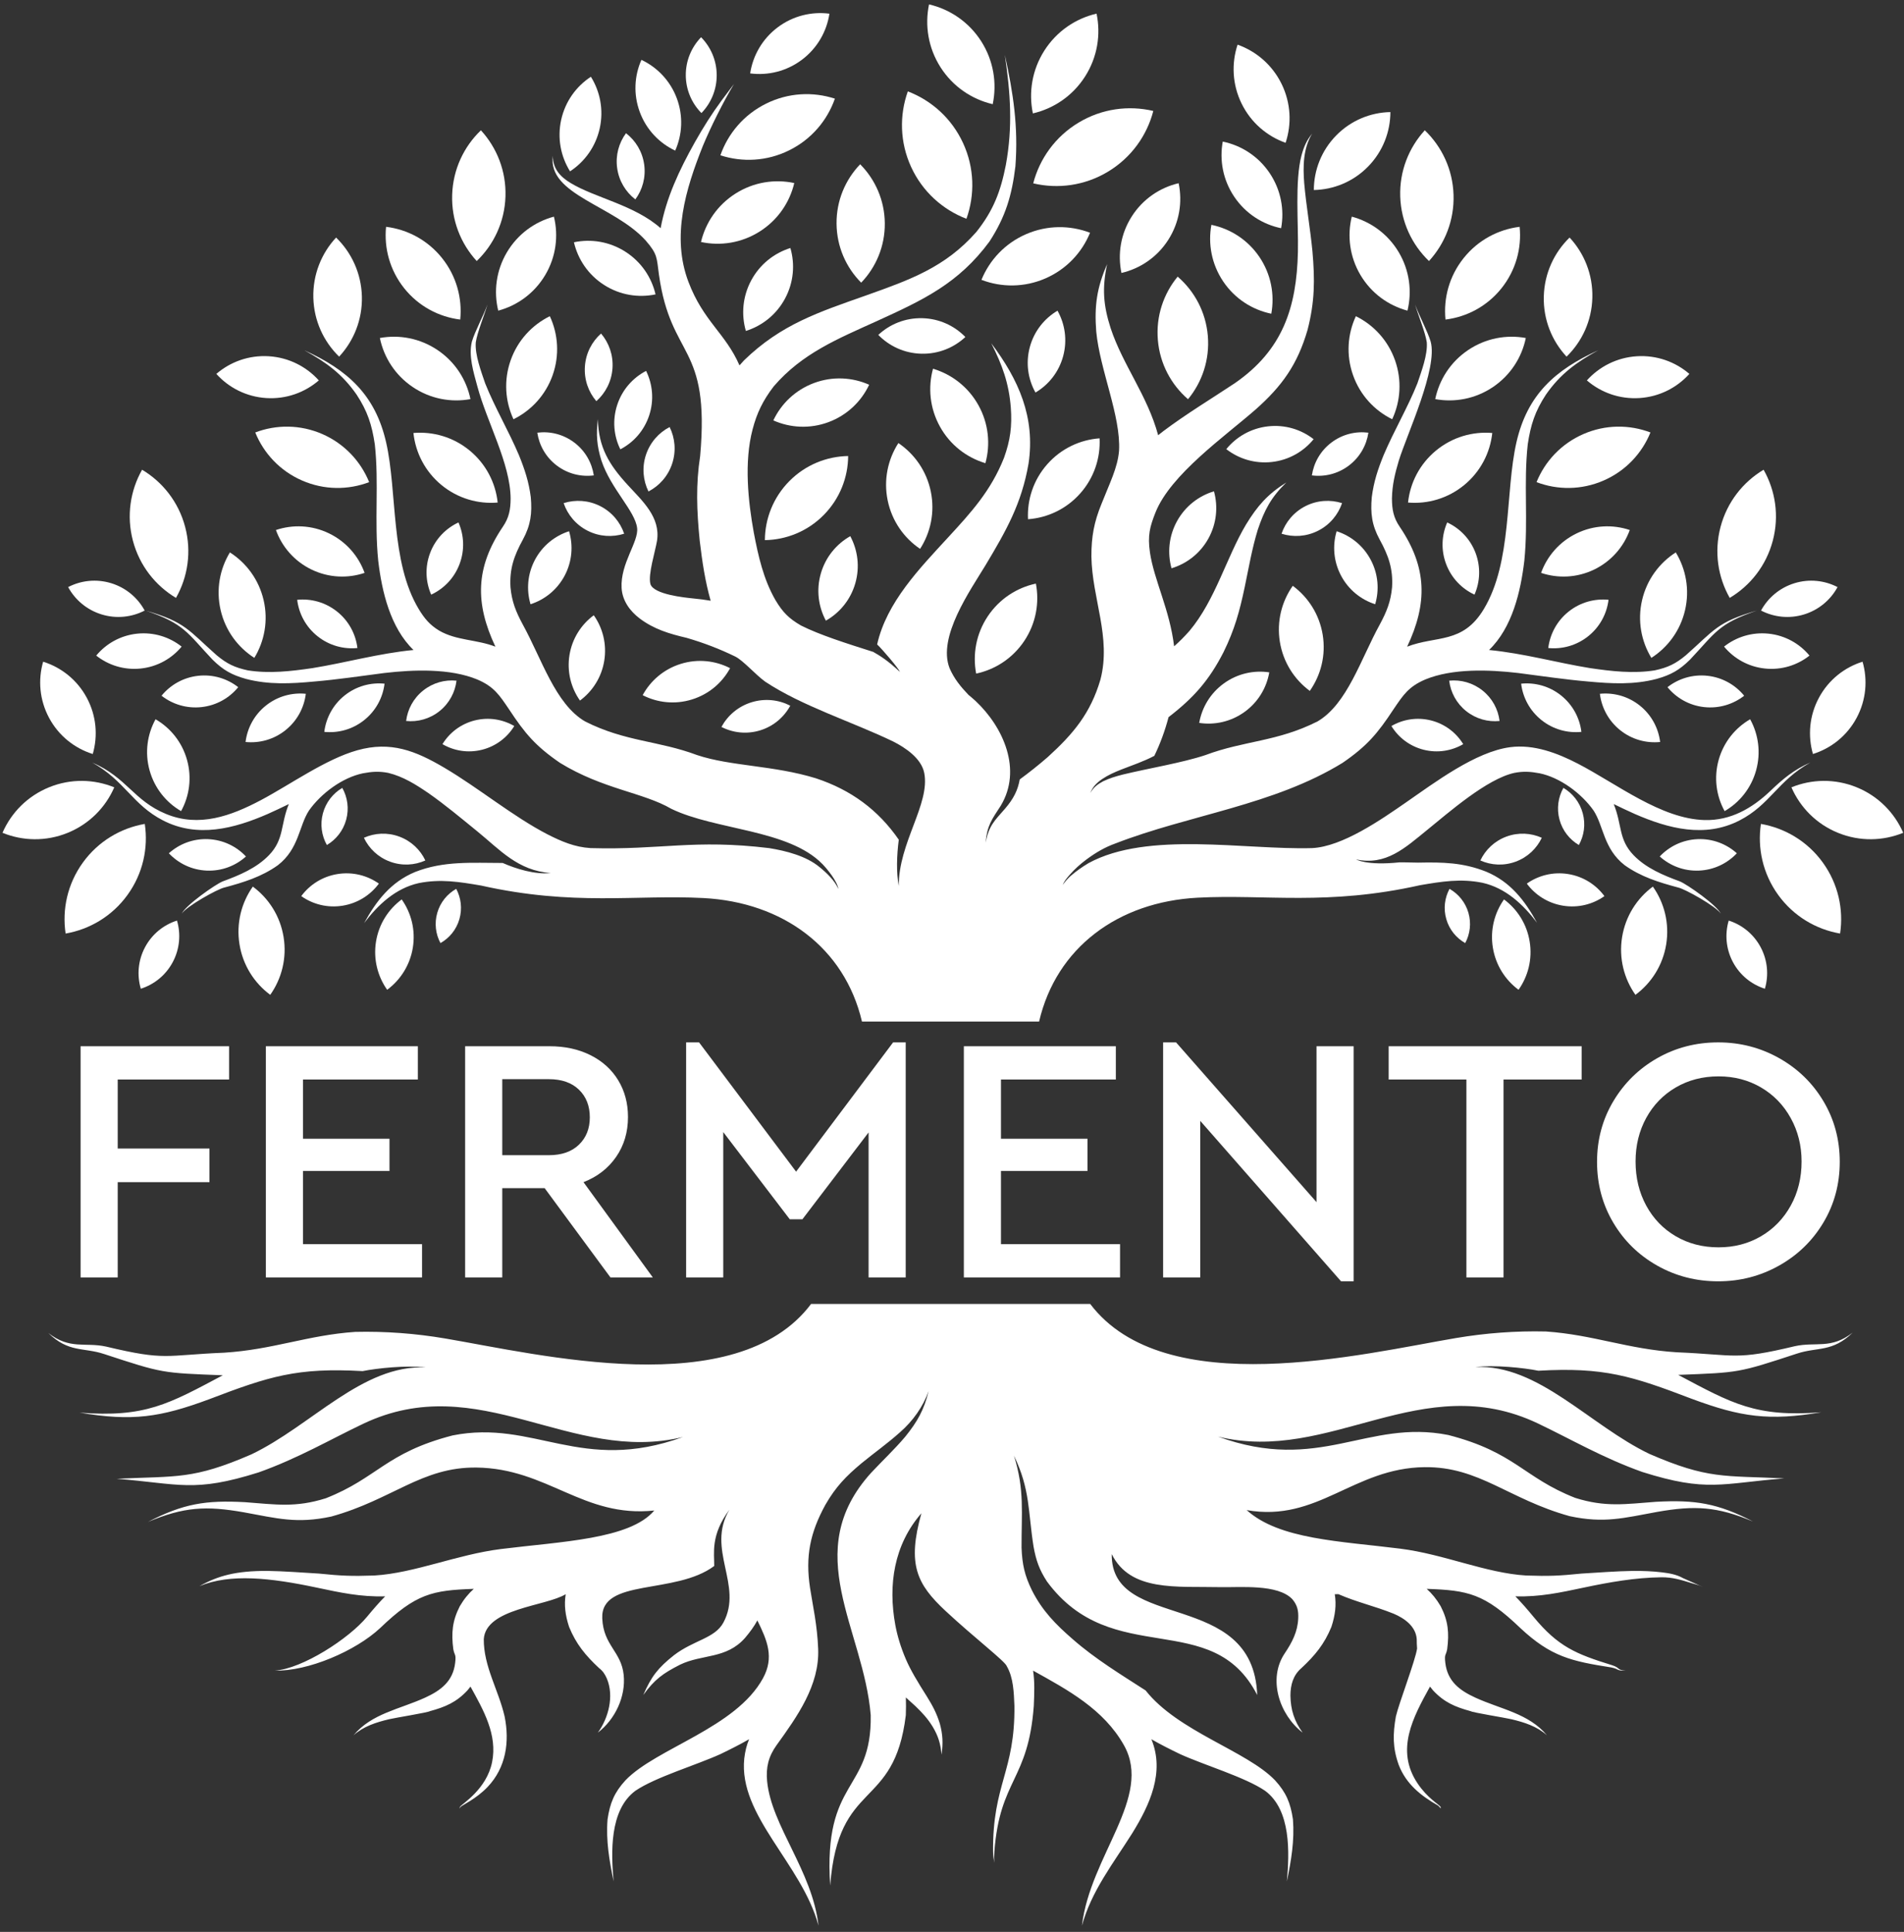 <?xml version="1.0" encoding="UTF-8"?> <svg xmlns="http://www.w3.org/2000/svg" width="279" height="283" viewBox="0 0 279 283" fill="none"><rect x="0" y="0" width="279" height="283" fill="#333333" stroke="none"/><path fill-rule="evenodd" clip-rule="evenodd" d="M205.086 126.324C205.985 126.311 206.908 126.364 207.797 126.365C211.408 126.295 214.365 126.339 217.776 127.693C221.312 129.17 223.426 131.895 225.222 135.168C223.191 132.477 220.612 130.075 217.224 129.317C214.028 128.677 211.266 129.131 208.097 129.671C194.523 132.711 185.456 130.983 175.511 131.502C163.848 132.11 154.793 138.797 152.261 149.651H126.308C123.761 138.827 114.716 132.163 103.07 131.554C93.125 131.033 84.058 132.763 70.484 129.721C67.315 129.182 64.553 128.731 61.357 129.367C57.969 130.125 55.39 132.531 53.361 135.22C55.155 131.945 57.269 129.222 60.805 127.745C65.022 126.072 69.244 126.414 73.657 126.414C75.575 127.257 78.352 128.144 80.723 127.893C75.879 127.56 73.22 124.447 69.95 121.793C67.538 119.831 65.198 117.869 62.772 116.178C60.924 114.917 59.089 113.759 56.891 113.22C55.561 112.961 54.515 113.03 53.189 113.279C50.197 113.895 47.07 116.195 45.278 118.73C43.797 120.991 43.831 124.322 40.725 126.74C38.336 128.446 35.702 129.256 32.896 130.009C31.863 130.225 27.312 132.777 26.635 133.839C27.212 132.6 31.514 129.581 32.62 129.12C35.073 128.217 37.563 127.186 39.413 125.277C41.659 122.941 41.076 120.862 42.322 117.79C41.3 118.287 40.271 118.779 39.225 119.242C34.293 121.391 28.94 122.783 23.892 120.187C19.401 117.879 18.284 114.357 13.514 111.705C18.635 113.923 19.535 117.256 24.331 119.238C29.166 121.238 33.85 119.534 38.238 117.208C42.574 114.908 47.722 111.204 52.358 109.907C57.245 108.537 60.879 109.968 65.126 112.475C70.153 115.44 75.174 119.612 80.224 122.222C82.282 123.267 84.214 124.099 86.546 124.238C96.888 124.532 101.66 122.904 112.725 124.242C115.161 124.64 118.142 125.385 120.109 127.036C121.086 127.821 122.359 129.035 122.841 130.216C122.709 129.139 121.254 127.339 120.517 126.58C115.524 121.47 104.879 121.633 98.365 118.481C94.273 116.088 88.346 115.617 82.048 111.744C78.468 109.284 76.925 107.449 74.589 103.903C73.143 101.769 72.382 100.591 69.94 99.538C65.949 97.892 60.611 98.09 56.323 98.589C52.914 99.029 49.469 99.545 46.047 99.837C42.643 100.154 39.379 100.328 36.041 99.453C33.929 98.86 32.708 98.165 31.15 96.638C27.422 92.691 27.026 91.375 21.363 89.451C27.189 91.115 27.627 92.349 31.749 95.987C33.266 97.249 34.386 97.783 36.325 98.204C39.5 98.701 42.636 98.332 45.794 97.871C50.672 97.081 55.505 95.71 60.593 95.218C57.204 91.956 55.957 86.682 55.421 82.132C54.831 76.249 55.549 70.802 54.924 65.104C54.496 62.232 53.856 60.241 52.249 57.8C50.145 54.777 47.806 53.08 44.605 51.318C50.929 54.191 54.986 57.829 56.577 64.789C58.248 72.099 57.174 82.288 61.369 89.241C62.202 90.609 62.979 91.547 64.357 92.38C66.89 93.851 69.831 93.661 72.594 94.731C69.598 88.379 69.647 83.146 73.677 77.174C74.599 75.838 74.815 74.623 74.823 73.02C74.783 67.858 71.347 61.86 69.929 56.528C69.386 54.52 68.634 52.119 69.148 50.041C69.622 48.469 70.789 46.367 71.437 44.608C70.977 46.144 69.928 48.703 69.717 50.148C69.572 51.983 70.519 54.448 71.097 56.166C72.505 59.692 74.513 63.074 76.037 66.661C76.889 68.761 77.487 70.558 77.776 72.818C77.989 75.175 77.768 76.927 76.627 79.03C75.335 81.382 74.642 83.323 74.803 86.029C74.999 88.146 75.598 89.611 76.593 91.463C79.374 96.503 81.367 103.144 85.739 105.688C91.665 108.674 96.46 108.48 102.158 110.614C107.08 112.256 113.374 112.107 119.555 114.012C124.73 115.716 128.707 118.671 131.703 123.007C131.403 125.263 131.322 127.861 131.703 129.787C131.642 123.498 136.332 117.766 135.431 113.224C135.004 111.08 132.662 109.516 130.847 108.605C124.83 105.716 117.484 103.416 112.12 99.852C110.689 98.819 108.956 96.802 107.765 96.19C105.421 95.047 103.118 94.169 100.615 93.439C98.088 92.849 95.821 92.175 93.724 90.59C92.291 89.503 91.193 87.981 91.087 86.146C90.88 82.537 93.605 79.389 93.359 77.343C93.057 74.847 89.518 71.619 88.13 67.475C87.454 65.301 87.332 63.658 87.609 61.397C87.697 65.562 89.269 68.085 92.001 71.065C94.124 73.383 96.815 75.758 96.274 79.223C96.002 80.85 94.941 84.136 95.305 85.548C95.758 87.084 100.338 87.538 101.555 87.663C102.431 87.746 103.288 87.858 104.135 87.999C103.327 85.163 102.904 82.331 102.532 79.216C102.086 74.773 101.955 70.923 102.596 66.803C104.069 50.231 98.319 52.756 96.555 40.215C96.214 37.799 96.404 37.293 94.647 35.268C90.009 30.084 80.216 28.554 81.013 22.832C81.012 24.695 82.048 25.859 83.593 26.798C87.183 28.983 92.963 30.024 96.804 33.428C97.63 28.978 99.504 24.964 101.833 20.814C103.047 18.661 104.294 16.677 105.763 14.688L107.553 12.304C105.962 14.958 104.131 18.635 102.992 21.377C100.468 27.698 98.358 34.645 100.881 41.294C103.083 47.089 106.295 48.798 108.361 53.526L109.035 52.78C114.493 47.489 119.97 45.729 126.946 43.265C133.308 40.996 138.487 39.186 143.074 33.973C145.558 30.849 146.621 28.073 147.389 24.175C148.418 18.536 148.069 13.686 147.244 8.044C148.488 13.696 149.223 18.572 148.791 24.368C148.27 28.657 147.348 31.745 144.989 35.384C140.446 41.54 135.244 43.959 128.484 47.039C122.787 49.622 117.537 51.753 113.369 56.608C111.76 58.71 110.892 60.556 110.285 62.88C109.01 67.666 109.626 73.464 110.46 78.04C111.109 81.453 111.876 84.862 113.623 87.899C114.69 89.684 115.585 90.597 117.374 91.632C120.135 93.021 124.068 94.26 127.955 95.495C128.85 96.007 130.015 96.687 131.859 98.419C131.726 97.965 129.213 95.025 128.53 94.403C129.913 88.227 134.761 83.26 138.914 78.743C142.361 75.008 145.203 71.88 147.118 67.078C148.046 64.482 148.315 62.47 148.119 59.714C147.836 56.134 146.87 53.475 145.253 50.285C149.267 55.615 151.733 61.133 150.714 67.923C149.696 73.802 147.425 77.766 144.417 82.791C142.16 86.525 137.35 93.309 139.146 97.889C139.819 99.436 140.761 100.582 141.909 101.787C142.255 102.068 142.601 102.366 142.951 102.683C147.071 106.556 149.797 112.784 146.648 118.021C145.324 120.066 144.658 120.883 144.422 123.436C144.907 120.954 145.69 120.273 147.263 118.473C148.545 116.99 149.15 115.729 149.426 114.18C150.81 113.161 152.174 112.083 153.532 110.903C157.283 107.493 159.797 104.495 161.25 99.556C162.869 93.348 160.024 87.713 159.927 81.514C159.922 78.597 160.311 76.491 161.412 73.799C162.572 70.843 163.774 68.536 163.978 66.031C164.259 60.935 161.172 54.218 160.634 48.545C160.346 44.783 160.723 42.167 162.231 38.692C161.481 42.208 161.661 44.685 162.75 48.089C164.548 53.5 168.141 57.946 169.708 63.754L170.477 63.15C173.907 60.582 177.407 58.482 180.954 56.126C187.95 51.288 190.003 45.079 190.189 36.89C190.282 32.819 189.709 26.496 190.723 22.727C191.068 21.484 191.458 20.581 192.269 19.573C190.951 21.746 190.916 24.382 191.112 26.849C191.409 30.178 191.99 33.464 192.316 36.802C192.684 41.017 192.663 44.222 191.592 48.357C190.115 53.393 187.896 56.528 183.978 59.997C179.49 63.925 171.521 69.51 169.312 75.086C168.499 77.141 168.142 78.436 168.504 80.917C169.087 84.927 171.417 89.354 172.046 94.676C172.805 94.018 173.544 93.273 174.313 92.403C178.111 87.862 179.704 81.667 182.583 76.841C184.252 74.109 185.752 72.389 188.489 70.678C186.279 72.825 185.272 74.716 184.304 77.608C183.456 80.379 182.987 83.154 182.395 85.984C181.65 89.529 180.911 92.226 179.3 95.511C177.187 99.651 174.917 102.22 171.233 105.054C170.693 107.099 170.003 108.958 169.148 110.722C167.596 111.549 165.944 112.085 164.286 112.738C163.269 113.144 162.38 113.532 161.466 114.149C160.662 114.718 160.13 115.248 159.763 116.178C160.236 115.334 160.809 114.899 161.648 114.45C162.597 113.991 163.511 113.728 164.526 113.466C168.238 112.563 173.239 111.744 176.631 110.614C182.328 108.48 187.123 108.674 193.049 105.688C197.42 103.144 199.415 96.503 202.196 91.463C203.19 89.611 203.789 88.146 203.984 86.029C204.148 83.323 203.456 81.382 202.163 79.03C201.02 76.927 200.8 75.175 201.014 72.818C201.303 70.558 201.9 68.761 202.752 66.661C204.275 63.074 206.283 59.692 207.693 56.166C208.271 54.448 209.215 51.983 209.072 50.148C208.862 48.703 207.81 46.144 207.351 44.608C208.002 46.367 209.167 48.469 209.64 50.041C210.717 53.958 206.197 63.543 204.974 67.472C204.408 69.363 204.005 71.037 203.966 73.02C203.972 74.623 204.189 75.838 205.11 77.174C209.143 83.146 209.189 88.379 206.195 94.731C210.487 93.071 214.324 94.37 217.419 89.241C221.613 82.288 220.539 72.099 222.211 64.789C223.804 57.829 227.863 54.191 234.185 51.318C230.981 53.08 228.645 54.777 226.537 57.8C224.933 60.241 224.292 62.232 223.865 65.104C223.24 70.802 223.956 76.249 223.366 82.132C222.83 86.682 221.586 91.956 218.196 95.218C223.283 95.71 228.116 97.081 232.995 97.871C236.153 98.332 239.289 98.701 242.466 98.204C244.403 97.783 245.521 97.249 247.038 95.987C251.162 92.349 251.6 91.115 257.428 89.451C251.762 91.375 251.365 92.691 247.637 96.638C246.082 98.165 244.859 98.86 242.749 99.453C239.412 100.328 236.146 100.154 232.74 99.837C229.318 99.545 225.873 99.029 222.466 98.589C218.176 98.09 212.841 97.892 208.847 99.538C206.407 100.591 205.644 101.769 204.198 103.903C201.863 107.449 200.32 109.284 196.741 111.744C186.612 117.974 174.294 119.348 163.413 123.57C161.948 124.095 160.595 124.869 159.166 125.93C158.254 126.619 157.495 127.289 156.744 128.154C156.413 128.526 155.87 129.154 155.738 129.645C155.889 129.329 156.641 128.499 156.9 128.305C157.744 127.581 158.554 127.012 159.508 126.438C168.197 121.708 182.409 124.518 192.243 124.239C196.709 124.041 202.436 120.027 206.024 117.547C210.223 114.645 216.206 110.115 221.299 109.454C224.752 109.002 228.216 110.313 231.238 111.882C236.958 114.85 243.391 119.958 249.78 120.13C253.572 120.23 256.73 118.423 259.406 115.875C261.275 114.083 262.885 112.741 265.275 111.705C260.503 114.357 259.388 117.879 254.896 120.188C249.848 122.784 244.496 121.392 239.562 119.242C238.519 118.779 237.488 118.287 236.466 117.79C237.713 120.862 237.131 122.942 239.375 125.277C241.224 127.186 243.717 128.217 246.167 129.12C247.275 129.582 251.577 132.6 252.154 133.84C251.475 132.777 246.925 130.226 245.894 130.009C243.085 129.256 240.453 128.446 238.065 126.74C234.96 124.323 234.994 120.991 233.509 118.73C231.719 116.196 228.592 113.895 225.601 113.279C224.273 113.03 223.229 112.961 221.896 113.22C217.869 114.107 212.31 118.998 209.067 121.629C205.925 124.172 203.088 126.862 198.69 125.887C198.727 125.881 200.178 126.836 205.086 126.324ZM159.749 191.012C170.713 205.477 199.654 198.326 213.358 196.009C217.696 195.278 222.105 194.947 226.513 195.049C233.481 195.525 238.545 197.651 245.711 198.096C254.456 198.459 254.172 199.315 263 197.204C266.093 196.52 268.315 197.697 271.481 195.207C268.503 198.124 266.342 197.288 263.313 198.289C254.659 201.125 254.892 201.058 245.911 201.407C253.82 205.603 257.278 207.637 266.884 206.882C259.194 208.177 255.096 207.583 247.905 204.914C239.105 201.553 235.005 200.249 225.419 200.798C223.36 200.377 218.952 199.905 216.177 200.265C225.423 199.798 232.956 208.813 241.721 212.995C250.291 216.705 252.573 216.146 261.459 216.568C252.227 217.303 250.148 218.626 240.652 215.628C234.843 213.559 230.153 210.801 225.362 208.523C208.309 200.409 194.944 214.481 178.472 210.447C193.408 215.87 200.279 207.84 212.238 210.217C222.051 212.758 223.221 216.439 230.814 219.422C235.26 220.826 238.16 220.331 242.663 219.998C248.404 219.686 251.704 220.208 256.879 222.888C251.614 220.687 248.373 220.502 242.84 221.476C237.94 222.369 235.074 223.186 230.009 222.101C221.033 219.611 216.764 214.832 208.754 214.923C198.314 215.04 193.103 223.046 182.682 221.215C187.448 225.515 196.325 225.752 205.185 226.865C211.601 227.671 217.739 230.444 223.623 230.795C226.966 230.908 228.444 230.849 231.758 230.511C234.3 230.361 236.74 230.164 239.296 230.121C240.728 230.118 242.08 230.157 243.503 230.328C244.584 230.46 245.662 230.637 246.62 231.18L249.575 232.492L248.99 232.249C248.894 232.219 247.96 231.919 247.952 231.938C246.371 231.448 245.084 231.035 243.45 231.054C239.611 231.102 235.794 231.778 232.048 232.573C228.627 233.296 225.664 233.948 222.051 233.847C222.925 234.741 223.791 235.731 224.701 236.836C228.306 241.209 230.89 242.285 236.209 243.93C237.494 244.338 236.87 244.643 238.236 244.725C236.786 244.762 237.351 244.524 236.128 244.267C230.243 243.344 227.274 242.691 222.79 238.502C217.509 233.436 215.119 232.962 209.061 232.751C209.841 233.455 210.494 234.247 211.112 235.301C212.215 237.454 212.368 239.223 212.059 241.597C211.875 242.568 211.629 242.242 211.787 243.591C212.104 246.272 213.847 247.617 216.2 248.691C219.943 250.401 224.005 250.994 226.691 254.208C225.194 252.876 223.381 252.307 221.47 251.849C220.579 251.635 215.843 250.881 215.483 250.665C213.22 250.049 211.627 249.372 209.999 247.635C209.833 247.444 209.68 247.255 209.543 247.069C207.068 251.551 204.436 256.35 207.719 261.246C209.173 263.411 210.814 264.3 211.069 264.662C211.093 264.699 211.112 264.734 211.127 264.766C211.11 264.758 211.097 264.754 211.086 264.745C211.087 264.749 211.091 264.75 211.093 264.753C211.101 264.748 211.14 264.831 211.15 264.853L211.091 264.872L210.745 264.51C208.212 263.061 206.057 261.365 204.966 258.553C204.062 256.048 204.086 254.037 204.542 251.446C204.981 249.529 207.412 243.215 207.65 241.49C207.615 241.044 207.6 240.59 207.598 240.106C207.464 238.252 205.826 237.072 204.214 236.389C201.388 235.257 198.891 234.731 196.121 233.529L195.591 233.533C195.84 235.114 195.662 236.587 195.096 238.317C194.064 240.843 192.695 242.499 190.711 244.352C189.49 245.387 189.091 246.828 189.091 248.395C189.124 250.462 189.654 252.126 190.875 253.808C187.486 251.21 185.72 245.94 188.27 242.176C189.338 240.584 190.15 239.033 190.233 237.088C190.285 235.961 190.112 235.144 189.373 234.267C187.229 232.004 181.708 232.565 178.758 232.5C172.435 232.355 165.647 233.208 162.906 227.661C162.778 239.123 183.652 232.631 184.223 248.303C177.631 235.405 162.988 244.656 153.416 231.674C152.28 229.918 151.822 228.603 151.451 226.563C150.633 221.438 150.983 218.217 148.579 213.24C150.158 218.248 149.667 221.685 149.692 226.742C149.79 229.157 150.132 230.761 151.206 232.952C152.719 235.95 154.679 237.949 157.204 240.137C160.504 243.029 164.221 245.279 167.873 247.635C172.619 253.657 182.688 256.479 186.831 260.792C188.471 262.581 189.107 264.133 189.459 266.513C189.706 269.643 189.2 272.542 188.572 275.6C188.945 271.42 189.202 265.162 185.379 262.332C182.447 260.336 176.512 258.589 172.913 256.957C171.453 256.251 170.052 255.548 168.718 254.781C170.706 259.616 168.477 264.395 165.907 268.558C163.135 272.962 159.91 277.03 158.544 282.093C159.72 271.851 168.952 263.232 164.702 255.667C161.725 250.366 156.425 247.533 151.383 244.73C151.64 246.412 151.557 248.093 151.487 249.879C150.674 260.908 146.51 260.562 145.707 271.268C145.692 271.938 145.603 272.17 145.742 272.876C145.549 272.17 145.545 271.979 145.517 271.268C145.426 261.354 148.752 259.552 148.646 249.879C148.562 247.97 148.513 245.776 147.525 244.077C147.318 243.388 142.738 239.884 138.555 235.987C134.323 232.045 132.92 229.17 135.015 221.682C130.992 226.293 130.113 232.185 131.196 238.059C131.491 239.646 131.991 241.306 132.732 243.039C133.43 244.672 134.449 246.351 135.832 248.538C136.656 249.864 137.245 250.97 137.712 252.47C138.155 254.112 138.207 255.349 137.968 257.033C137.824 255.429 137.487 254.312 136.66 252.928C135.915 251.725 135.142 250.896 134.13 249.923C133.644 249.472 133.182 249.059 132.739 248.66C132.765 249.516 132.767 250.382 132.733 251.254C131.018 265.348 122.858 260.47 121.65 276.214C120.61 260.452 127.765 262.601 127.59 251.254C126.547 238.602 117.141 227.37 127.641 215.758C129.312 213.968 131.058 212.345 132.642 210.471C134.423 208.268 135.405 206.539 136.077 203.773C135.264 206.066 133.745 208.189 131.905 209.79C130.095 211.419 128.14 212.797 126.258 214.338C123.952 216.262 122.46 217.809 120.95 220.429C118.706 224.518 117.991 227.998 118.702 232.634C119.099 235.205 119.752 238.018 119.89 241.552C120.1 246.882 116.817 251.454 113.782 255.667C112.606 257.301 112.213 258.937 112.408 260.934C113.047 267.49 119.015 274.02 119.942 282.093C117.491 273.002 108.179 266.009 109.061 257.592C109.187 256.529 109.403 255.665 109.766 254.781C108.432 255.548 107.034 256.251 105.573 256.957C101.974 258.589 96.037 260.336 93.104 262.332C89.282 265.162 89.539 271.42 89.915 275.6C89.285 272.542 88.778 269.643 89.027 266.513C89.379 264.133 90.015 262.581 91.655 260.792C96.188 256.073 107.823 253.138 111.804 245.842C113.475 242.778 112.434 240.332 110.979 237.375C110.501 238.261 109.92 239.052 109.183 239.925C106.425 243.061 102.912 242.283 99.655 243.855C97.143 245.136 95.922 246.009 94.261 248.303C95.436 245.588 96.419 244.328 98.754 242.476C101.658 240.249 104.745 240.014 105.996 237.699C108.964 232.198 103.415 226.974 106.885 221.154C104.101 224.881 104.678 227.508 104.657 229.401C98.941 233.676 87.984 231.137 88.251 237.088C88.428 241.058 91.034 241.907 91.39 245.352C91.718 248.541 90.134 251.871 87.609 253.808C89.172 251.655 89.997 248.474 88.936 245.921C88.653 245.262 88.349 244.795 87.775 244.352C85.791 242.499 84.419 240.843 83.388 238.317C82.824 236.587 82.644 235.114 82.894 233.533C79.962 235.324 71.212 235.581 70.89 240.106C70.862 244.123 73.049 247.555 73.944 251.446C74.697 255.172 74.144 258.942 71.444 261.777C69.779 263.526 67.697 264.444 67.477 264.704C67.433 264.761 67.412 264.805 67.393 264.872L67.335 264.853C67.346 264.831 67.383 264.747 67.391 264.753C67.395 264.75 67.396 264.749 67.4 264.745C67.387 264.753 67.374 264.758 67.361 264.766C67.372 264.735 67.391 264.699 67.417 264.662C67.713 264.238 71.305 262.107 72.107 258.137C72.918 254.127 70.855 250.535 68.943 247.07C68.804 247.255 68.653 247.444 68.487 247.635C66.861 249.372 65.264 250.049 63.003 250.665C62.643 250.881 57.907 251.635 57.016 251.849C55.103 252.307 53.29 252.876 51.795 254.208C54.481 250.994 58.542 250.401 62.286 248.691C64.637 247.617 66.381 246.272 66.697 243.592C66.855 242.243 66.609 242.568 66.425 241.597C66.116 239.224 66.273 237.454 67.372 235.301C67.99 234.247 68.645 233.455 69.427 232.751C63.366 232.962 60.976 233.436 55.694 238.502C52.126 241.839 45.133 244.857 40.25 244.725C44.29 244.481 51.157 240.023 53.783 236.836C54.695 235.731 55.559 234.741 56.435 233.847C52.819 233.948 49.856 233.296 46.438 232.573C39.617 231.129 33.731 230.479 29.229 232.354C31.975 230.816 34.589 230.107 39.189 230.121C41.748 230.164 44.186 230.362 46.726 230.511C50.041 230.85 51.519 230.909 54.863 230.795C60.747 230.444 66.956 227.728 73.372 226.922C82.232 225.81 92.295 225.507 95.875 221.273C85.454 222.385 80.243 215.099 69.803 214.98C61.793 214.889 57.523 219.666 48.548 222.157C43.483 223.244 40.617 222.425 35.719 221.534C30.184 220.558 26.942 220.742 21.678 222.947C26.853 220.266 30.152 219.741 35.894 220.053C40.397 220.391 43.296 220.882 47.742 219.481C55.335 216.495 56.506 212.817 66.319 210.276C78.278 207.898 85.151 215.926 100.085 210.503C83.614 214.539 70.248 200.467 53.195 208.58C48.403 210.86 43.714 213.618 37.906 215.687C28.409 218.684 26.332 217.362 17.099 216.625C25.984 216.203 28.266 216.763 36.835 213.051C45.6 208.871 53.134 199.857 62.379 200.323C59.604 199.961 55.196 200.437 53.138 200.854C43.553 200.309 39.452 201.612 30.653 204.972C23.461 207.641 19.364 208.233 11.673 206.937C21.279 207.695 24.739 205.661 32.648 201.464C23.664 201.116 23.898 201.185 15.244 198.347C12.214 197.346 10.053 198.182 7.076 195.265C10.243 197.757 12.465 196.579 15.557 197.264C24.385 199.371 24.101 198.518 32.845 198.155C40.012 197.709 45.076 195.584 52.044 195.109C56.452 195.005 60.86 195.334 65.2 196.069C78.922 198.388 107.924 205.556 118.853 191.013L159.749 191.012Z" fill="white"></path><path fill-rule="evenodd" clip-rule="evenodd" d="M9.614 136.754C9.085 133.22 9.883 129.486 12.141 126.36C14.399 123.235 17.695 121.306 21.216 120.695C21.746 124.229 20.946 127.966 18.688 131.091C16.43 134.217 13.135 136.147 9.614 136.754Z" fill="white"></path><path fill-rule="evenodd" clip-rule="evenodd" d="M39.602 145.733C37.272 144.01 35.59 141.412 35.093 138.324C34.596 135.239 35.378 132.242 37.047 129.878C39.377 131.598 41.062 134.196 41.558 137.284C42.055 140.369 41.272 143.366 39.602 145.733Z" fill="white"></path><path fill-rule="evenodd" clip-rule="evenodd" d="M36.04 125.465C34.525 126.829 32.497 127.625 30.297 127.534C28.099 127.443 26.142 126.481 24.744 124.996C26.259 123.632 28.288 122.835 30.486 122.927C32.688 123.018 34.643 123.98 36.04 125.465Z" fill="white"></path><path fill-rule="evenodd" clip-rule="evenodd" d="M22.794 105.364C21.579 107.57 21.192 110.236 21.919 112.855C22.649 115.473 24.356 117.559 26.535 118.821C27.748 116.614 28.137 113.949 27.408 111.328C26.682 108.71 24.973 106.628 22.794 105.364Z" fill="white"></path><path fill-rule="evenodd" clip-rule="evenodd" d="M16.744 115.337C15.471 118.261 13.098 120.71 9.91 122.005C6.722 123.3 3.315 123.202 0.365 121.996C1.636 119.07 4.008 116.621 7.197 115.325C10.383 114.03 13.792 114.13 16.744 115.337Z" fill="white"></path><path fill-rule="evenodd" clip-rule="evenodd" d="M13.593 110.454C14.36 107.793 14.13 104.841 12.715 102.212C11.299 99.578 8.965 97.76 6.321 96.932C5.554 99.593 5.784 102.543 7.201 105.176C8.615 107.807 10.951 109.628 13.593 110.454Z" fill="white"></path><path fill-rule="evenodd" clip-rule="evenodd" d="M25.935 134.854C23.99 135.471 22.279 136.823 21.247 138.767C20.216 140.711 20.057 142.886 20.634 144.84C22.578 144.222 24.288 142.872 25.321 140.928C26.351 138.985 26.512 136.81 25.935 134.854Z" fill="white"></path><path fill-rule="evenodd" clip-rule="evenodd" d="M102.719 35.45C105.572 36.061 108.653 35.599 111.313 33.919C113.974 32.238 115.714 29.653 116.388 26.815C113.537 26.205 110.453 26.666 107.792 28.347C105.132 30.028 103.394 32.614 102.719 35.45Z" fill="white"></path><path fill-rule="evenodd" clip-rule="evenodd" d="M98.941 22.064C99.979 19.725 100.141 16.994 99.177 14.408C98.213 11.82 96.305 9.86 93.99 8.769C92.952 11.107 92.792 13.839 93.756 16.427C94.718 19.014 96.626 20.976 98.941 22.064Z" fill="white"></path><path fill-rule="evenodd" clip-rule="evenodd" d="M83.529 25.1C82.174 22.928 81.639 20.244 82.232 17.55C82.828 14.853 84.443 12.646 86.586 11.245C87.94 13.416 88.476 16.098 87.883 18.794C87.287 21.491 85.671 23.7 83.529 25.1Z" fill="white"></path><path fill-rule="evenodd" clip-rule="evenodd" d="M136.718 54.014C135.962 56.766 136.242 59.805 137.736 62.498C139.228 65.191 141.658 67.035 144.395 67.852C145.15 65.1 144.871 62.061 143.378 59.37C141.884 56.675 139.453 54.833 136.718 54.014Z" fill="white"></path><path fill-rule="evenodd" clip-rule="evenodd" d="M131.643 64.904C130.099 67.303 129.453 70.286 130.073 73.303C130.693 76.319 132.459 78.808 134.824 80.404C136.369 78.005 137.013 75.025 136.395 72.006C135.773 68.989 134.007 66.503 131.643 64.904Z" fill="white"></path><path fill-rule="evenodd" clip-rule="evenodd" d="M154.959 45.513C156.057 47.467 156.418 49.833 155.791 52.164C155.164 54.498 153.662 56.362 151.733 57.503C150.637 55.549 150.276 53.184 150.902 50.85C151.529 48.516 153.033 46.654 154.959 45.513Z" fill="white"></path><path fill-rule="evenodd" clip-rule="evenodd" d="M161.126 64.212C161.267 67.063 160.338 69.968 158.297 72.272C156.255 74.579 153.485 75.854 150.637 76.061C150.498 73.21 151.424 70.305 153.466 67.997C155.507 65.691 158.279 64.416 161.126 64.212Z" fill="white"></path><path fill-rule="evenodd" clip-rule="evenodd" d="M141.616 32.049C138.155 30.725 135.188 28.1 133.515 24.469C131.846 20.836 131.781 16.876 133.028 13.387C136.489 14.709 139.455 17.336 141.127 20.968C142.798 24.597 142.863 28.559 141.616 32.049Z" fill="white"></path><path fill-rule="evenodd" clip-rule="evenodd" d="M151.402 26.858C155.009 27.71 158.94 27.208 162.364 25.145C165.786 23.081 168.067 19.84 168.998 16.254C165.392 15.404 161.462 15.904 158.039 17.968C154.614 20.032 152.334 23.272 151.402 26.858Z" fill="white"></path><path fill-rule="evenodd" clip-rule="evenodd" d="M72.926 73.618C70.049 73.861 67.079 73.022 64.676 71.04C62.274 69.056 60.889 66.298 60.582 63.428C63.459 63.187 66.429 64.022 68.832 66.006C71.234 67.99 72.619 70.748 72.926 73.618Z" fill="white"></path><path fill-rule="evenodd" clip-rule="evenodd" d="M68.936 58.465C66.097 58.986 63.059 58.438 60.477 56.696C57.894 54.955 56.248 52.343 55.664 49.514C58.505 48.995 61.543 49.544 64.126 51.286C66.709 53.026 68.354 55.639 68.936 58.465Z" fill="white"></path><path fill-rule="evenodd" clip-rule="evenodd" d="M75.242 61.415C77.832 60.14 79.945 57.892 80.983 54.955C82.018 52.017 81.785 48.938 80.569 46.32C77.978 47.595 75.863 49.845 74.827 52.784C73.791 55.722 74.025 58.798 75.242 61.415Z" fill="white"></path><path fill-rule="evenodd" clip-rule="evenodd" d="M73.008 45.508C75.796 44.759 78.308 42.965 79.896 40.285C81.485 37.605 81.853 34.541 81.168 31.736C78.38 32.482 75.868 34.278 74.281 36.956C72.694 39.636 72.323 42.701 73.008 45.508Z" fill="white"></path><path fill-rule="evenodd" clip-rule="evenodd" d="M67.439 46.812C64.324 46.429 61.35 44.878 59.236 42.236C57.122 39.591 56.26 36.349 56.572 33.226C59.687 33.608 62.66 35.16 64.776 37.805C66.888 40.449 67.75 43.689 67.439 46.812Z" fill="white"></path><path fill-rule="evenodd" clip-rule="evenodd" d="M69.855 38.24C67.517 35.692 66.136 32.264 66.257 28.539C66.377 24.811 67.974 21.478 70.469 19.087C72.804 21.634 74.187 25.06 74.068 28.788C73.947 32.516 72.348 35.849 69.855 38.24Z" fill="white"></path><path fill-rule="evenodd" clip-rule="evenodd" d="M56.35 100.152C56.101 102.174 55.094 104.108 53.376 105.481C51.656 106.857 49.55 107.417 47.52 107.212C47.769 105.19 48.777 103.256 50.495 101.88C52.215 100.507 54.319 99.949 56.35 100.152Z" fill="white"></path><path fill-rule="evenodd" clip-rule="evenodd" d="M44.812 101.633C44.564 103.656 43.555 105.589 41.836 106.964C40.118 108.338 38.013 108.898 35.982 108.694C36.232 106.671 37.239 104.737 38.957 103.363C40.676 101.99 42.783 101.43 44.812 101.633Z" fill="white"></path><path fill-rule="evenodd" clip-rule="evenodd" d="M52.375 94.928C52.127 92.903 51.119 90.969 49.399 89.594C47.682 88.223 45.575 87.662 43.547 87.865C43.796 89.89 44.803 91.822 46.52 93.195C48.239 94.57 50.347 95.13 52.375 94.928Z" fill="white"></path><path fill-rule="evenodd" clip-rule="evenodd" d="M37.269 96.372C38.756 93.926 39.326 90.923 38.63 87.917C37.931 84.91 36.099 82.463 33.688 80.922C32.203 83.365 31.634 86.371 32.33 89.376C33.026 92.384 34.861 94.831 37.269 96.372Z" fill="white"></path><path fill-rule="evenodd" clip-rule="evenodd" d="M34.907 100.665C33.3 99.409 31.222 98.756 29.033 98.998C26.846 99.241 24.961 100.337 23.67 101.916C25.276 103.17 27.357 103.823 29.543 103.581C31.729 103.338 33.615 102.244 34.907 100.665Z" fill="white"></path><path fill-rule="evenodd" clip-rule="evenodd" d="M20.82 68.811C19.095 71.859 18.51 75.558 19.476 79.211C20.442 82.865 22.78 85.792 25.787 87.586C27.514 84.54 28.098 80.842 27.131 77.187C26.165 73.534 23.829 70.606 20.82 68.811Z" fill="white"></path><path fill-rule="evenodd" clip-rule="evenodd" d="M14.1 96.037C15.547 94.288 17.654 93.083 20.09 92.826C22.524 92.572 24.838 93.312 26.616 94.721C25.167 96.469 23.062 97.677 20.626 97.931C18.188 98.188 15.879 97.445 14.1 96.037Z" fill="white"></path><path fill-rule="evenodd" clip-rule="evenodd" d="M9.984 86.002C10.999 87.86 12.709 89.338 14.892 90.008C17.075 90.677 19.321 90.411 21.201 89.44C20.189 87.582 18.476 86.103 16.294 85.433C14.11 84.765 11.864 85.031 9.984 86.002Z" fill="white"></path><path fill-rule="evenodd" clip-rule="evenodd" d="M40.432 77.642C41.316 80.09 43.119 82.208 45.648 83.433C48.177 84.653 50.957 84.751 53.425 83.921C52.541 81.473 50.738 79.355 48.209 78.132C45.681 76.911 42.9 76.814 40.432 77.642Z" fill="white"></path><path fill-rule="evenodd" clip-rule="evenodd" d="M37.404 63.351C38.638 66.393 41.017 68.976 44.264 70.391C47.513 71.808 51.023 71.795 54.094 70.629C52.858 67.586 50.48 65.005 47.233 63.587C43.985 62.171 40.475 62.184 37.404 63.351Z" fill="white"></path><path fill-rule="evenodd" clip-rule="evenodd" d="M49.249 34.799C51.507 36.992 52.941 40.036 53.029 43.432C53.114 46.827 51.836 49.94 49.694 52.244C47.436 50.052 46.002 47.007 45.914 43.613C45.829 40.217 47.107 37.103 49.249 34.799Z" fill="white"></path><path fill-rule="evenodd" clip-rule="evenodd" d="M31.701 54.772C33.758 53.002 36.48 52.003 39.404 52.188C42.328 52.374 44.902 53.709 46.718 55.726C44.661 57.496 41.939 58.497 39.015 58.311C36.091 58.125 33.516 56.789 31.701 54.772Z" fill="white"></path><path fill-rule="evenodd" clip-rule="evenodd" d="M63.182 87.108C62.365 85.24 62.248 83.064 63.028 81.004C63.805 78.945 65.332 77.394 67.182 76.534C68 78.4 68.116 80.578 67.338 82.636C66.562 84.694 65.032 86.25 63.182 87.108Z" fill="white"></path><path fill-rule="evenodd" clip-rule="evenodd" d="M56.731 144.994C58.674 143.556 60.081 141.385 60.496 138.811C60.911 136.234 60.258 133.733 58.862 131.757C56.919 133.194 55.512 135.363 55.097 137.941C54.684 140.516 55.337 143.018 56.731 144.994Z" fill="white"></path><path fill-rule="evenodd" clip-rule="evenodd" d="M64.544 138.151C63.84 136.838 63.628 135.256 64.079 133.711C64.525 132.166 65.549 130.942 66.85 130.208C67.553 131.522 67.763 133.104 67.315 134.651C66.868 136.198 65.843 137.418 64.544 138.151Z" fill="white"></path><path fill-rule="evenodd" clip-rule="evenodd" d="M44.143 131.273C45.378 129.602 47.243 128.394 49.458 128.039C51.668 127.682 53.82 128.241 55.519 129.44C54.282 131.111 52.417 132.317 50.204 132.674C47.989 133.032 45.84 132.472 44.143 131.273Z" fill="white"></path><path fill-rule="evenodd" clip-rule="evenodd" d="M53.324 122.726C54.904 122.018 56.75 121.905 58.503 122.551C60.257 123.198 61.587 124.484 62.329 126.049C60.75 126.757 58.902 126.87 57.149 126.222C55.396 125.576 54.067 124.29 53.324 122.726Z" fill="white"></path><path fill-rule="evenodd" clip-rule="evenodd" d="M47.895 123.786C47.132 122.42 46.88 120.767 47.319 119.141C47.76 117.511 48.81 116.212 50.157 115.417C50.92 116.783 51.172 118.434 50.732 120.062C50.292 121.691 49.242 122.991 47.895 123.786Z" fill="white"></path><path fill-rule="evenodd" clip-rule="evenodd" d="M106.983 97.881C104.832 96.773 102.265 96.476 99.772 97.246C97.278 98.015 95.326 99.709 94.172 101.836C96.323 102.941 98.892 103.239 101.383 102.468C103.879 101.7 105.829 100.007 106.983 97.881Z" fill="white"></path><path fill-rule="evenodd" clip-rule="evenodd" d="M83.388 77.821C81.311 78.489 79.483 79.936 78.383 82.018C77.284 84.099 77.12 86.423 77.739 88.515C79.817 87.848 81.644 86.401 82.744 84.32C83.844 82.24 84.009 79.913 83.388 77.821Z" fill="white"></path><path fill-rule="evenodd" clip-rule="evenodd" d="M87.007 90.128C85.173 91.485 83.842 93.531 83.447 95.964C83.055 98.397 83.671 100.758 84.985 102.625C86.819 101.268 88.15 99.221 88.544 96.79C88.937 94.359 88.323 91.995 87.007 90.128Z" fill="white"></path><path fill-rule="evenodd" clip-rule="evenodd" d="M78.732 63.384C79.012 65.236 79.985 66.985 81.597 68.202C83.209 69.421 85.155 69.879 87.012 69.642C86.733 67.791 85.762 66.043 84.148 64.826C82.538 63.609 80.59 63.148 78.732 63.384Z" fill="white"></path><path fill-rule="evenodd" clip-rule="evenodd" d="M94.675 54.334C92.737 55.341 91.18 57.072 90.445 59.308C89.71 61.545 89.936 63.864 90.899 65.822C92.836 64.817 94.394 63.084 95.129 60.849C95.864 58.612 95.637 56.291 94.675 54.334Z" fill="white"></path><path fill-rule="evenodd" clip-rule="evenodd" d="M98.124 62.557C96.535 63.382 95.255 64.808 94.649 66.644C94.047 68.479 94.233 70.385 95.023 71.994C96.613 71.17 97.895 69.745 98.498 67.908C99.101 66.073 98.915 64.165 98.124 62.557Z" fill="white"></path><path fill-rule="evenodd" clip-rule="evenodd" d="M82.594 73.703C84.302 73.164 86.214 73.264 87.941 74.135C89.666 75.006 90.883 76.486 91.462 78.183C89.751 78.722 87.84 78.622 86.114 77.751C84.388 76.88 83.171 75.398 82.594 73.703Z" fill="white"></path><path fill-rule="evenodd" clip-rule="evenodd" d="M88.074 48.859C86.734 50.05 85.841 51.743 85.709 53.673C85.574 55.601 86.222 57.405 87.384 58.768C88.724 57.577 89.615 55.885 89.749 53.956C89.883 52.026 89.236 50.224 88.074 48.859Z" fill="white"></path><path fill-rule="evenodd" clip-rule="evenodd" d="M96.058 43.125C95.479 40.631 93.963 38.356 91.635 36.871C89.309 35.383 86.605 34.967 84.102 35.49C84.68 37.983 86.195 40.259 88.524 41.746C90.849 43.233 93.553 43.648 96.058 43.125Z" fill="white"></path><path fill-rule="evenodd" clip-rule="evenodd" d="M93.098 29.212C91.699 28.134 90.703 26.531 90.437 24.642C90.169 22.754 90.685 20.936 91.73 19.513C93.129 20.592 94.127 22.196 94.392 24.084C94.658 25.972 94.146 27.791 93.098 29.212Z" fill="white"></path><path fill-rule="evenodd" clip-rule="evenodd" d="M109.294 48.481C111.669 47.736 113.764 46.101 115.034 43.736C116.305 41.37 116.509 38.718 115.819 36.331C113.446 37.074 111.347 38.711 110.078 41.076C108.81 43.44 108.603 46.092 109.294 48.481Z" fill="white"></path><path fill-rule="evenodd" clip-rule="evenodd" d="M115.801 103.375C114.108 102.505 112.087 102.269 110.123 102.876C108.16 103.483 106.625 104.815 105.715 106.49C107.408 107.359 109.429 107.594 111.393 106.989C113.356 106.384 114.891 105.048 115.801 103.375Z" fill="white"></path><path fill-rule="evenodd" clip-rule="evenodd" d="M66.894 99.712C66.688 101.404 65.843 103.021 64.408 104.169C62.97 105.317 61.209 105.786 59.512 105.616C59.72 103.923 60.564 102.308 62 101.16C63.436 100.011 65.199 99.541 66.894 99.712Z" fill="white"></path><path fill-rule="evenodd" clip-rule="evenodd" d="M75.358 106.356C74.335 108.025 72.686 109.311 70.639 109.829C68.59 110.344 66.526 109.996 64.836 109.01C65.856 107.341 67.507 106.054 69.556 105.537C71.604 105.02 73.666 105.372 75.358 106.356Z" fill="white"></path><path fill-rule="evenodd" clip-rule="evenodd" d="M145.467 15.262C142.421 14.551 139.636 12.7 137.82 9.856C136.004 7.01 135.496 3.706 136.134 0.644C139.181 1.352 141.965 3.205 143.781 6.048C145.597 8.894 146.105 12.197 145.467 15.262Z" fill="white"></path><path fill-rule="evenodd" clip-rule="evenodd" d="M151.352 16.613C154.398 15.906 157.182 14.054 158.997 11.209C160.815 8.364 161.323 5.058 160.683 1.997C157.638 2.704 154.854 4.558 153.038 7.403C151.221 10.247 150.712 13.552 151.352 16.613Z" fill="white"></path><path fill-rule="evenodd" clip-rule="evenodd" d="M126.192 41.407C123.986 39.191 122.611 36.143 122.583 32.767C122.551 29.391 123.874 26.32 126.042 24.065C128.247 26.281 129.623 29.331 129.653 32.706C129.682 36.082 128.359 39.152 126.192 41.407Z" fill="white"></path><path fill-rule="evenodd" clip-rule="evenodd" d="M159.728 34.096C156.804 32.979 153.462 32.958 150.365 34.3C147.269 35.642 144.998 38.099 143.816 40.994C146.738 42.113 150.082 42.131 153.177 40.79C156.274 39.446 158.546 36.991 159.728 34.096Z" fill="white"></path><path fill-rule="evenodd" clip-rule="evenodd" d="M127.361 56.361C126.209 58.806 124.138 60.82 121.408 61.837C118.674 62.854 115.791 62.682 113.32 61.586C114.472 59.141 116.544 57.129 119.275 56.11C122.007 55.093 124.892 55.264 127.361 56.361Z" fill="white"></path><path fill-rule="evenodd" clip-rule="evenodd" d="M124.283 66.802C124.264 69.931 123.067 73.054 120.693 75.453C118.318 77.849 115.205 79.076 112.08 79.124C112.099 75.998 113.294 72.875 115.668 70.476C118.043 68.078 121.154 66.855 124.283 66.802Z" fill="white"></path><path fill-rule="evenodd" clip-rule="evenodd" d="M124.594 78.545C125.692 80.593 126.023 83.053 125.327 85.463C124.631 87.869 123.038 89.774 121.019 90.919C119.919 88.872 119.586 86.412 120.282 84.004C120.978 81.595 122.571 79.69 124.594 78.545Z" fill="white"></path><path fill-rule="evenodd" clip-rule="evenodd" d="M141.458 49.369C139.775 50.938 137.498 51.876 135.016 51.816C132.531 51.755 130.305 50.708 128.699 49.06C130.384 47.489 132.658 46.553 135.141 46.612C137.625 46.672 139.853 47.718 141.458 49.369Z" fill="white"></path><path fill-rule="evenodd" clip-rule="evenodd" d="M121.539 2.005C121.144 4.599 119.774 7.044 117.515 8.749C115.254 10.45 112.523 11.09 109.924 10.753C110.318 8.161 111.688 5.716 113.948 4.011C116.208 2.31 118.937 1.67 121.539 2.005Z" fill="white"></path><path fill-rule="evenodd" clip-rule="evenodd" d="M122.339 14.453C121.223 17.639 118.908 20.406 115.641 22.021C112.378 23.637 108.771 23.795 105.562 22.75C106.679 19.563 108.994 16.796 112.26 15.18C115.524 13.565 119.129 13.407 122.339 14.453Z" fill="white"></path><path fill-rule="evenodd" clip-rule="evenodd" d="M102.783 16.563C104.177 15.123 105.031 13.159 105.022 10.997C105.012 8.835 104.14 6.88 102.733 5.453C101.339 6.893 100.483 8.857 100.492 11.019C100.502 13.182 101.374 15.136 102.783 16.563Z" fill="white"></path><path fill-rule="evenodd" clip-rule="evenodd" d="M151.793 85.492C152.327 88.297 151.808 91.303 150.105 93.869C148.401 96.433 145.833 98.081 143.04 98.676C142.508 95.871 143.025 92.866 144.728 90.3C146.433 87.735 149.003 86.088 151.793 85.492Z" fill="white"></path><path fill-rule="evenodd" clip-rule="evenodd" d="M188.383 20.92C185.663 19.954 183.303 17.965 181.933 15.166C180.563 12.367 180.44 9.283 181.347 6.542C184.067 7.509 186.428 9.499 187.797 12.297C189.167 15.095 189.29 18.178 188.383 20.92Z" fill="white"></path><path fill-rule="evenodd" clip-rule="evenodd" d="M192.521 27.837C195.407 27.779 198.276 26.637 200.458 24.413C202.641 22.19 203.732 19.304 203.739 16.418C200.851 16.475 197.985 17.618 195.802 19.84C193.619 22.062 192.529 24.949 192.521 27.837Z" fill="white"></path><path fill-rule="evenodd" clip-rule="evenodd" d="M187.729 33.431C185.026 32.875 182.529 31.3 180.863 28.829C179.199 26.361 178.676 23.457 179.175 20.741C181.878 21.299 184.373 22.874 186.039 25.343C187.702 27.813 188.225 30.718 187.729 33.431Z" fill="white"></path><path fill-rule="evenodd" clip-rule="evenodd" d="M186.287 45.958C183.512 45.386 180.952 43.771 179.243 41.236C177.537 38.703 176.999 35.724 177.509 32.936C180.283 33.51 182.844 35.123 184.555 37.657C186.261 40.192 186.797 43.172 186.287 45.958Z" fill="white"></path><path fill-rule="evenodd" clip-rule="evenodd" d="M174.087 58.482C171.625 56.357 169.96 53.306 169.666 49.813C169.37 46.319 170.498 43.032 172.567 40.523C175.027 42.649 176.691 45.699 176.987 49.192C177.282 52.689 176.153 55.974 174.087 58.482Z" fill="white"></path><path fill-rule="evenodd" clip-rule="evenodd" d="M164.331 39.986C167.07 39.345 169.571 37.678 171.199 35.121C172.832 32.562 173.285 29.592 172.71 26.839C169.972 27.48 167.471 29.147 165.841 31.706C164.209 34.263 163.754 37.233 164.331 39.986Z" fill="white"></path><path fill-rule="evenodd" clip-rule="evenodd" d="M269.635 136.754C270.164 133.22 269.365 129.486 267.108 126.36C264.849 123.235 261.555 121.306 258.034 120.695C257.505 124.229 258.304 127.966 260.56 131.091C262.818 134.217 266.114 136.147 269.635 136.754Z" fill="white"></path><path fill-rule="evenodd" clip-rule="evenodd" d="M239.646 145.733C241.974 144.01 243.659 141.412 244.156 138.324C244.652 135.239 243.871 132.242 242.2 129.878C239.874 131.598 238.189 134.196 237.691 137.284C237.194 140.369 237.975 143.366 239.646 145.733Z" fill="white"></path><path fill-rule="evenodd" clip-rule="evenodd" d="M243.207 125.465C244.724 126.829 246.752 127.625 248.952 127.534C251.149 127.443 253.107 126.481 254.505 124.996C252.988 123.632 250.958 122.835 248.76 122.927C246.562 123.018 244.605 123.98 243.207 125.465Z" fill="white"></path><path fill-rule="evenodd" clip-rule="evenodd" d="M256.455 105.364C257.668 107.57 258.056 110.236 257.327 112.855C256.602 115.473 254.894 117.559 252.714 118.821C251.498 116.614 251.112 113.949 251.84 111.328C252.567 108.71 254.275 106.628 256.455 105.364Z" fill="white"></path><path fill-rule="evenodd" clip-rule="evenodd" d="M262.504 115.337C263.778 118.261 266.148 120.71 269.338 122.005C272.524 123.3 275.933 123.202 278.885 121.996C277.612 119.07 275.239 116.621 272.051 115.325C268.863 114.03 265.456 114.13 262.504 115.337Z" fill="white"></path><path fill-rule="evenodd" clip-rule="evenodd" d="M265.657 110.454C264.89 107.793 265.12 104.841 266.535 102.212C267.951 99.578 270.285 97.76 272.927 96.932C273.696 99.593 273.465 102.543 272.049 105.176C270.635 107.807 268.299 109.628 265.657 110.454Z" fill="white"></path><path fill-rule="evenodd" clip-rule="evenodd" d="M253.314 134.854C255.257 135.471 256.968 136.823 258.001 138.767C259.031 140.711 259.19 142.886 258.614 144.84C256.671 144.222 254.959 142.872 253.926 140.928C252.897 138.985 252.737 136.81 253.314 134.854Z" fill="white"></path><path fill-rule="evenodd" clip-rule="evenodd" d="M206.324 73.618C209.199 73.861 212.169 73.022 214.572 71.04C216.976 69.056 218.36 66.298 218.668 63.428C215.791 63.187 212.82 64.022 210.418 66.006C208.016 67.99 206.629 70.748 206.324 73.618Z" fill="white"></path><path fill-rule="evenodd" clip-rule="evenodd" d="M210.309 58.465C213.151 58.986 216.188 58.438 218.771 56.696C221.352 54.955 222.999 52.343 223.582 49.514C220.742 48.995 217.705 49.544 215.122 51.286C212.538 53.026 210.893 55.639 210.309 58.465Z" fill="white"></path><path fill-rule="evenodd" clip-rule="evenodd" d="M204.004 61.415C201.416 60.14 199.301 57.892 198.265 54.955C197.228 52.017 197.462 48.938 198.68 46.32C201.268 47.595 203.384 49.845 204.419 52.784C205.457 55.722 205.22 58.798 204.004 61.415Z" fill="white"></path><path fill-rule="evenodd" clip-rule="evenodd" d="M206.242 45.508C203.452 44.759 200.942 42.965 199.352 40.285C197.765 37.605 197.396 34.541 198.079 31.736C200.869 32.482 203.379 34.278 204.968 36.956C206.556 39.636 206.925 42.701 206.242 45.508Z" fill="white"></path><path fill-rule="evenodd" clip-rule="evenodd" d="M211.812 46.812C214.926 46.429 217.898 44.878 220.014 42.236C222.128 39.591 222.99 36.349 222.677 33.226C219.562 33.608 216.59 35.16 214.476 37.805C212.359 40.449 211.5 43.689 211.812 46.812Z" fill="white"></path><path fill-rule="evenodd" clip-rule="evenodd" d="M209.394 38.24C211.732 35.692 213.112 32.264 212.992 28.539C212.875 24.811 211.274 21.478 208.78 19.087C206.443 21.634 205.062 25.06 205.181 28.788C205.302 32.516 206.9 35.849 209.394 38.24Z" fill="white"></path><path fill-rule="evenodd" clip-rule="evenodd" d="M222.898 100.152C223.146 102.174 224.155 104.108 225.873 105.481C227.593 106.857 229.699 107.417 231.727 107.212C231.48 105.19 230.471 103.256 228.753 101.88C227.034 100.507 224.927 99.949 222.898 100.152Z" fill="white"></path><path fill-rule="evenodd" clip-rule="evenodd" d="M234.436 101.633C234.685 103.656 235.693 105.589 237.409 106.964C239.129 108.338 241.235 108.898 243.266 108.694C243.018 106.671 242.008 104.737 240.292 103.363C238.572 101.99 236.466 101.43 234.436 101.633Z" fill="white"></path><path fill-rule="evenodd" clip-rule="evenodd" d="M226.873 94.928C227.123 92.903 228.131 90.969 229.851 89.594C231.567 88.223 233.673 87.662 235.704 87.865C235.456 89.89 234.448 91.822 232.73 93.195C231.011 94.57 228.904 95.13 226.873 94.928Z" fill="white"></path><path fill-rule="evenodd" clip-rule="evenodd" d="M241.979 96.372C240.492 93.926 239.923 90.923 240.619 87.917C241.317 84.91 243.15 82.463 245.558 80.922C247.045 83.365 247.615 86.371 246.918 89.376C246.22 92.384 244.387 94.831 241.979 96.372Z" fill="white"></path><path fill-rule="evenodd" clip-rule="evenodd" d="M244.344 100.665C245.95 99.409 248.028 98.756 250.215 98.998C252.404 99.241 254.289 100.337 255.58 101.916C253.975 103.17 251.894 103.823 249.707 103.581C247.521 103.338 245.636 102.244 244.344 100.665Z" fill="white"></path><path fill-rule="evenodd" clip-rule="evenodd" d="M258.427 68.811C260.156 71.859 260.739 75.558 259.773 79.211C258.807 82.865 256.47 85.792 253.461 87.586C251.735 84.54 251.151 80.842 252.117 77.187C253.084 73.534 255.42 70.606 258.427 68.811Z" fill="white"></path><path fill-rule="evenodd" clip-rule="evenodd" d="M265.15 96.037C263.703 94.288 261.595 93.083 259.162 92.826C256.723 92.572 254.412 93.312 252.633 94.721C254.08 96.469 256.187 97.677 258.623 97.931C261.059 98.188 263.371 97.445 265.15 96.037Z" fill="white"></path><path fill-rule="evenodd" clip-rule="evenodd" d="M269.263 86.002C268.251 87.86 266.538 89.338 264.358 90.008C262.175 90.677 259.928 90.411 258.049 89.44C259.061 87.582 260.773 86.103 262.956 85.433C265.137 84.765 267.383 85.031 269.263 86.002Z" fill="white"></path><path fill-rule="evenodd" clip-rule="evenodd" d="M238.815 77.642C237.931 80.09 236.127 82.208 233.599 83.433C231.068 84.653 228.288 84.751 225.82 83.921C226.704 81.473 228.509 79.355 231.039 78.132C233.566 76.911 236.348 76.814 238.815 77.642Z" fill="white"></path><path fill-rule="evenodd" clip-rule="evenodd" d="M241.846 63.351C240.61 66.393 238.232 68.976 234.984 70.391C231.735 71.808 228.223 71.795 225.154 70.629C226.386 67.586 228.766 65.005 232.016 63.587C235.263 62.171 238.775 62.184 241.846 63.351Z" fill="white"></path><path fill-rule="evenodd" clip-rule="evenodd" d="M229.997 34.799C227.739 36.992 226.306 40.036 226.219 43.432C226.132 46.827 227.41 49.94 229.554 52.244C231.811 50.052 233.246 47.007 233.332 43.613C233.419 40.217 232.141 37.103 229.997 34.799Z" fill="white"></path><path fill-rule="evenodd" clip-rule="evenodd" d="M247.549 54.772C245.492 53.002 242.768 52.003 239.845 52.188C236.923 52.374 234.347 53.709 232.531 55.726C234.587 57.496 237.31 58.497 240.234 58.311C243.157 58.125 245.731 56.789 247.549 54.772Z" fill="white"></path><path fill-rule="evenodd" clip-rule="evenodd" d="M216.063 87.108C216.882 85.24 216.997 83.064 216.22 81.004C215.442 78.945 213.914 77.394 212.064 76.534C211.247 78.4 211.128 80.578 211.909 82.636C212.687 84.694 214.213 86.25 216.063 87.108Z" fill="white"></path><path fill-rule="evenodd" clip-rule="evenodd" d="M222.517 144.994C220.573 143.556 219.168 141.385 218.752 138.811C218.338 136.234 218.989 133.733 220.387 131.757C222.33 133.194 223.736 135.363 224.149 137.941C224.565 140.516 223.911 143.018 222.517 144.994Z" fill="white"></path><path fill-rule="evenodd" clip-rule="evenodd" d="M214.703 138.151C215.409 136.838 215.619 135.256 215.172 133.711C214.724 132.166 213.7 130.942 212.401 130.208C211.696 131.522 211.483 133.104 211.934 134.651C212.38 136.198 213.406 137.418 214.703 138.151Z" fill="white"></path><path fill-rule="evenodd" clip-rule="evenodd" d="M235.104 131.273C233.868 129.602 232.005 128.394 229.79 128.039C227.578 127.682 225.428 128.241 223.73 129.44C224.966 131.111 226.829 132.317 229.044 132.674C231.257 133.032 233.406 132.472 235.104 131.273Z" fill="white"></path><path fill-rule="evenodd" clip-rule="evenodd" d="M225.925 122.726C224.345 122.018 222.497 121.905 220.745 122.551C218.991 123.198 217.662 124.484 216.922 126.049C218.502 126.757 220.348 126.87 222.101 126.222C223.852 125.576 225.183 124.29 225.925 122.726Z" fill="white"></path><path fill-rule="evenodd" clip-rule="evenodd" d="M231.353 123.786C232.118 122.42 232.369 120.767 231.928 119.141C231.487 117.511 230.439 116.212 229.091 115.417C228.327 116.783 228.078 118.434 228.517 120.062C228.958 121.691 230.006 122.991 231.353 123.786Z" fill="white"></path><path fill-rule="evenodd" clip-rule="evenodd" d="M195.861 77.821C197.938 78.489 199.765 79.936 200.864 82.018C201.964 84.099 202.129 86.423 201.51 88.515C199.432 87.848 197.603 86.401 196.505 84.32C195.405 82.24 195.24 79.913 195.861 77.821Z" fill="white"></path><path fill-rule="evenodd" clip-rule="evenodd" d="M189.435 85.815C191.698 87.486 193.336 90.008 193.822 93.003C194.308 96 193.548 98.908 191.929 101.211C189.666 99.539 188.028 97.016 187.543 94.021C187.059 91.024 187.816 88.113 189.435 85.815Z" fill="white"></path><path fill-rule="evenodd" clip-rule="evenodd" d="M200.516 63.384C200.236 65.236 199.261 66.985 197.651 68.202C196.038 69.421 194.094 69.879 192.236 69.642C192.512 67.791 193.487 66.043 195.099 64.826C196.71 63.609 198.658 63.148 200.516 63.384Z" fill="white"></path><path fill-rule="evenodd" clip-rule="evenodd" d="M196.657 73.703C194.947 73.164 193.035 73.264 191.309 74.135C189.584 75.006 188.368 76.486 187.789 78.183C189.498 78.722 191.409 78.622 193.136 77.751C194.863 76.88 196.078 75.398 196.657 73.703Z" fill="white"></path><path fill-rule="evenodd" clip-rule="evenodd" d="M212.355 99.712C212.562 101.404 213.405 103.021 214.842 104.169C216.279 105.317 218.041 105.786 219.737 105.616C219.53 103.923 218.687 102.308 217.25 101.16C215.813 100.011 214.051 99.541 212.355 99.712Z" fill="white"></path><path fill-rule="evenodd" clip-rule="evenodd" d="M203.889 106.356C204.91 108.025 206.561 109.311 208.61 109.829C210.659 110.344 212.721 109.996 214.412 109.01C213.389 107.341 211.74 106.054 209.693 105.537C207.644 105.02 205.58 105.372 203.889 106.356Z" fill="white"></path><path fill-rule="evenodd" clip-rule="evenodd" d="M171.666 83.248C173.89 82.578 175.864 81.072 177.076 78.878C178.286 76.683 178.505 74.21 177.886 71.972C175.661 72.64 173.687 74.146 172.475 76.34C171.265 78.535 171.047 81.007 171.666 83.248Z" fill="white"></path><path fill-rule="evenodd" clip-rule="evenodd" d="M179.693 65.794C181.529 67.219 183.9 67.958 186.39 67.674C188.881 67.391 191.023 66.138 192.49 64.337C190.659 62.911 188.288 62.172 185.795 62.457C183.305 62.74 181.16 63.992 179.693 65.794Z" fill="white"></path><path fill-rule="evenodd" clip-rule="evenodd" d="M175.725 105.898C177.982 106.241 180.37 105.731 182.369 104.29C184.367 102.848 185.601 100.745 185.992 98.493C183.737 98.153 181.347 98.663 179.35 100.103C177.352 101.545 176.116 103.648 175.725 105.898Z" fill="white"></path><path d="M11.809 153.263H33.568V158.139H17.249V168.249H30.694V173.175H17.249V187.134H11.809V153.263ZM38.957 153.263H61.229V158.139H44.397V166.812H57.073V171.533H44.397V182.259H61.845V187.134H38.957V153.263ZM89.455 187.134L79.807 174.048H73.597V187.134H68.157V153.263H80.525C82.783 153.263 84.784 153.7 86.53 154.572C88.275 155.445 89.626 156.668 90.584 158.242C91.542 159.816 92.021 161.612 92.021 163.63C92.021 165.854 91.439 167.804 90.276 169.481C89.112 171.157 87.522 172.388 85.503 173.175L95.664 187.134H89.455ZM73.597 169.224H80.423C82.304 169.224 83.776 168.711 84.836 167.684C85.897 166.658 86.427 165.324 86.427 163.681C86.427 162.005 85.897 160.654 84.836 159.627C83.776 158.601 82.304 158.087 80.423 158.087H73.597V169.224ZM132.717 152.699V187.134H127.277V165.888L117.578 178.615H115.73L105.979 165.837V187.134H100.54V152.699H102.438L116.654 171.636L130.869 152.699H132.717ZM141.236 153.263H163.508V158.139H146.676V166.812H159.352V171.533H146.676V182.259H164.124V187.134H141.236V153.263ZM198.354 153.263V187.699H196.507L175.876 164.194V187.134H170.436V152.699H172.335L192.914 176.101V153.263H198.354ZM214.878 158.139H203.486V153.263H231.763V158.139H220.318V187.134H214.878V158.139ZM251.777 187.699C248.527 187.699 245.542 186.929 242.822 185.39C240.102 183.85 237.955 181.746 236.381 179.077C234.808 176.409 234.02 173.449 234.02 170.199C234.02 166.949 234.816 163.989 236.407 161.321C237.998 158.652 240.145 156.548 242.847 155.008C245.55 153.469 248.527 152.699 251.777 152.699C254.993 152.699 257.97 153.469 260.706 155.008C263.444 156.548 265.608 158.652 267.198 161.321C268.789 163.989 269.585 166.949 269.585 170.199C269.585 173.449 268.789 176.409 267.198 179.077C265.608 181.746 263.444 183.85 260.706 185.39C257.97 186.929 254.993 187.699 251.777 187.699ZM251.828 182.721C254.121 182.721 256.191 182.182 258.038 181.104C259.886 180.027 261.34 178.529 262.4 176.614C263.461 174.698 263.991 172.542 263.991 170.148C263.991 167.821 263.461 165.7 262.4 163.784C261.34 161.868 259.886 160.371 258.038 159.294C256.191 158.216 254.121 157.677 251.828 157.677C249.502 157.677 247.415 158.216 245.568 159.294C243.72 160.371 242.275 161.86 241.231 163.758C240.188 165.657 239.666 167.787 239.666 170.148C239.666 172.542 240.188 174.698 241.231 176.614C242.275 178.529 243.72 180.027 245.568 181.104C247.415 182.182 249.502 182.721 251.828 182.721Z" fill="white"></path></svg> 